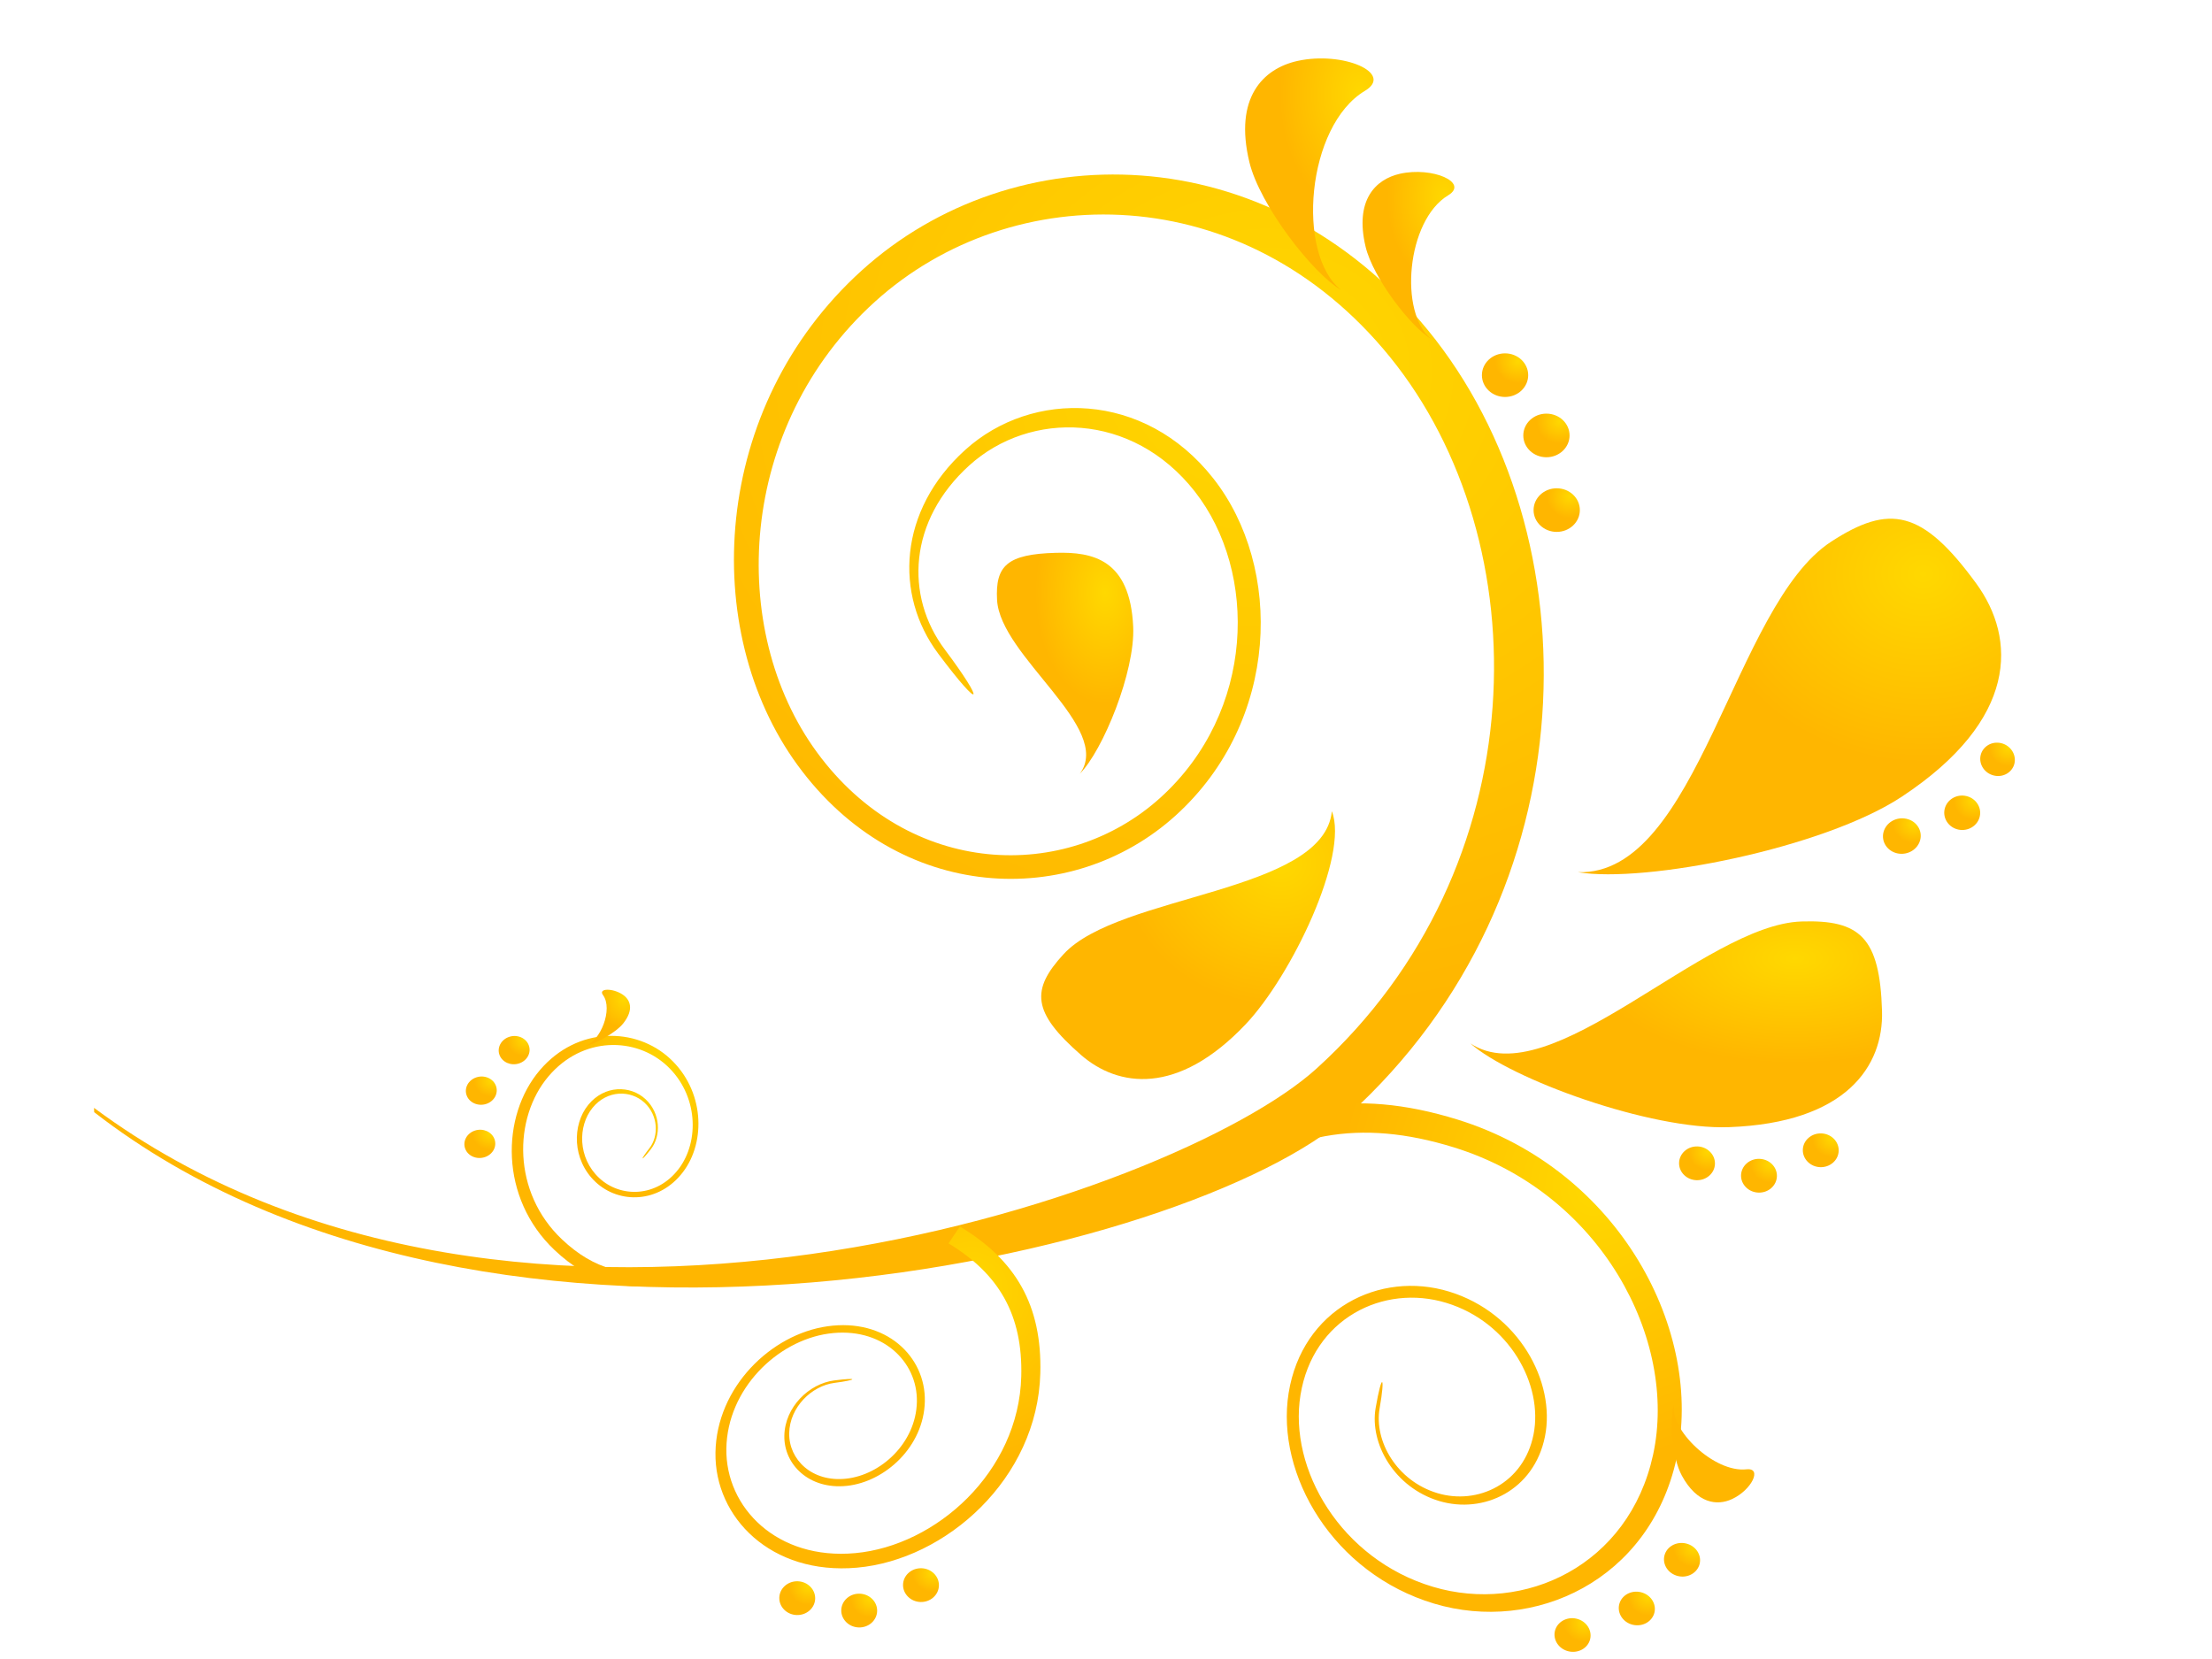 <?xml version="1.0"?><svg width="640" height="480" xmlns="http://www.w3.org/2000/svg">
 <defs>
  <radialGradient fy="0.184" fx="0.785" r="0.5" cy="0.184" cx="0.785" id="svg_2">
   <stop stop-color="#ffd800" offset="0"/>
   <stop stop-color="#ffb600" offset="1"/>
  </radialGradient>
 </defs>
 <g>
  <title>Layer 1</title>
  <g id="layer1">
   <g id="g2929">
    <path fill="url(#svg_2)" fill-rule="evenodd" id="path5" d="m271.466,189.134c-12.751,-17.03 -11.559,-41.449 7.792,-58.957c19.351,-17.508 51.83,-17.119 71.772,8.221c20.26,25.751 19.304,70.188 -10.838,97.517c-30.154,27.34 -80.213,25.485 -109.422,-14.531c-28.501,-39.049 -25.124,-103.616 18.572,-143.143c43.648,-39.482 117.368,-39.504 163.803,17.286c48.194,58.935 47.663,162.95 -22.987,227.073c-45.16,41.004 -247.865,88.452 -362.907,-0.811l-0.047,-1.255c122.468,90.851 312.824,25.74 353.722,-11.376c63.991,-58.068 64.735,-152.308 21.204,-205.91c-42.09,-51.825 -109.198,-51.947 -148.974,-15.964c-39.811,36.016 -42.799,94.851 -16.801,130.356c26.588,36.305 72.055,37.927 99.422,13.12c27.356,-24.807 28.276,-65.145 9.906,-88.563c-18.099,-23.074 -47.639,-23.463 -65.243,-7.532c-17.603,15.942 -18.69,37.783 -7.072,53.269c11.724,15.642 10.992,18.419 -1.901,1.2z" clip-rule="evenodd"/>
    <path fill="url(#svg_2)" fill-rule="evenodd" id="path7" d="m398.02,407.329c-1.806,10.376 5.455,23.063 18.347,26.951c12.881,3.877 27.509,-3.055 30.638,-18.652c3.176,-15.853 -7.627,-35.772 -27.71,-41.926c-20.154,-6.166 -42.562,5.088 -46.458,29.362c-3.79,23.663 12.964,52.202 42.102,60.912c29.008,8.676 62.326,-6.688 70.119,-41.893c8.076,-36.572 -16.305,-83.575 -63.365,-98.161c-30.236,-9.376 -53.967,-4.599 -76.364,13.476l6.104,6.688c20.343,-16.297 41.83,-20.597 69.209,-12.12c42.633,13.187 64.865,55.713 57.651,88.918c-6.978,32.095 -37.285,46.137 -63.731,38.216c-26.553,-7.943 -41.783,-33.972 -38.288,-55.502c3.577,-22.041 23.932,-32.228 42.22,-26.629c18.229,5.577 28.064,23.652 25.207,38.06c-2.822,14.187 -16.128,20.508 -27.84,16.975c-11.747,-3.533 -18.347,-15.086 -16.694,-24.529c1.665,-9.531 0.673,-10.642 -1.145,-0.144z" clip-rule="evenodd"/>
    <path fill="url(#svg_2)" fill-rule="evenodd" id="path9" d="m241.326,399.409c-7.214,0.933 -14.25,7.654 -14.392,16.008c-0.154,8.343 7.202,15.642 18.111,14.486c11.086,-1.178 22.255,-11.398 22.539,-24.429c0.295,-13.064 -11.358,-24.118 -28.158,-21.741c-16.399,2.311 -32.137,17.697 -32.421,36.561c-0.283,18.786 16.139,35.472 40.921,33.283c25.738,-2.266 52.267,-25.707 53.07,-56.268c0.519,-19.641 -7.096,-32.717 -23.282,-42.448l-3.27,4.888c14.616,8.865 21.5,20.708 21.039,38.482c-0.72,27.695 -24.687,49.003 -48.041,51.136c-22.55,2.066 -37.545,-13.109 -37.285,-30.239c0.272,-17.186 14.64,-31.184 29.552,-33.272c15.266,-2.133 25.833,7.91 25.573,19.774c-0.26,11.831 -10.378,21.119 -20.461,22.196c-9.917,1.078 -16.612,-5.555 -16.482,-13.153c0.142,-7.599 6.553,-13.72 13.105,-14.564c6.623,-0.857 7.177,-1.645 -0.118,-0.7z" clip-rule="evenodd"/>
    <path fill="url(#svg_2)" fill-rule="evenodd" id="path11" d="m188.313,332.498c3.011,-3.844 2.845,-10.398 -1.547,-14.475c-4.38,-4.066 -11.842,-4.099 -16.529,1.6c-4.758,5.799 -4.734,15.964 2.078,22.363c6.836,6.41 18.394,6.21 25.289,-2.866c6.73,-8.843 6.175,-23.652 -3.754,-32.839c-9.882,-9.143 -26.777,-9.398 -37.651,3.344c-11.287,13.231 -11.677,36.994 4.239,52.047c10.224,9.665 20.909,12.342 33.955,9.376l-1.015,-3.899c-11.83,2.655 -21.5,0.211 -30.756,-8.532c-14.428,-13.62 -14.144,-35.15 -3.932,-47.192c9.858,-11.642 25.242,-11.431 34.251,-3.088c9.044,8.365 9.528,21.863 3.388,29.906c-6.281,8.221 -16.777,8.387 -22.975,2.577c-6.187,-5.799 -6.222,-15.031 -1.901,-20.308c4.25,-5.199 11.039,-5.177 15.03,-1.466c3.991,3.71 4.144,9.676 1.405,13.176c-2.763,3.533 -2.609,4.177 0.425,0.278z" clip-rule="evenodd"/>
    <path fill="url(#svg_2)" fill-rule="evenodd" id="path13" d="m312.412,223.883c6.671,-6.677 16.057,-29.606 15.455,-42.571c-0.909,-19.552 -11.783,-21.652 -22.361,-21.363c-14.168,0.378 -17.544,3.766 -17.025,13.62c0.873,16.341 33.777,37.082 23.932,50.314z" clip-rule="evenodd"/>
    <path fill="url(#svg_2)" fill-rule="evenodd" id="path15" d="m385.351,234.715c5.006,12.865 -11.712,47.692 -24.982,61.679c-19.658,20.708 -36.883,18.164 -47.592,8.843c-14.191,-12.365 -14.557,-18.875 -5.018,-29.206c16.045,-17.386 75.244,-17.587 77.592,-41.315z" clip-rule="evenodd"/>
    <path fill="url(#svg_2)" fill-rule="evenodd" id="path17" d="m388.031,83.907c-8.217,-4.788 -23.554,-24.529 -26.553,-37.027c-4.475,-18.63 3.967,-27.018 13.884,-29.24c13.2,-2.944 28.064,3.544 19.552,8.643c-16.919,10.132 -19.977,47.28 -6.883,57.624z" clip-rule="evenodd"/>
    <path fill="url(#svg_2)" fill-rule="evenodd" id="path19" d="m414.088,98.071c-5.88,-3.455 -16.836,-17.686 -18.985,-26.707c-3.188,-13.431 2.845,-19.486 9.929,-21.085c9.433,-2.122 20.059,2.555 13.967,6.232c-12.089,7.309 -14.274,34.105 -4.911,41.56z" clip-rule="evenodd"/>
    <path fill="url(#svg_2)" fill-rule="evenodd" id="path21" d="m484.372,406.353c-1.44,3.933 -0.685,15.22 2.243,20.597c4.392,8.088 10.201,8.787 14.498,6.788c5.703,-2.633 8.878,-9.132 4.203,-8.621c-9.351,1.032 -22.373,-11.533 -20.945,-18.764z" clip-rule="evenodd"/>
    <path fill="url(#svg_2)" fill-rule="evenodd" id="path23" d="m169.128,302.681c2.704,-0.378 8.985,-3.799 11.193,-6.577c3.188,-4.033 2.043,-6.832 -0.118,-8.309c-2.869,-1.955 -7.214,-1.9 -5.738,0.1c2.963,4.042 -0.697,13.497 -5.337,14.785z" clip-rule="evenodd"/>
    <path fill="url(#svg_2)" fill-rule="evenodd" id="path25" d="m456.556,252.355c19.422,3.255 71.169,-6.932 93.767,-21.896c33.66,-22.274 33.129,-45.659 21.452,-61.656c-15.596,-21.363 -25.101,-23.052 -41.972,-12.076c-28.3,18.409 -38.418,96.729 -73.247,95.628z" clip-rule="evenodd"/>
    <path fill="url(#svg_2)" fill-rule="evenodd" id="path27" d="m425.423,301.892c11.7,10.365 52.067,25.062 74.818,24.229c33.967,-1.244 44.77,-17.675 44.286,-33.661c-0.638,-21.263 -6.411,-26.384 -23.282,-25.851c-28.229,0.911 -72.551,50.625 -95.821,35.283z" clip-rule="evenodd"/>
    <path fill="url(#svg_2)" fill-rule="evenodd" id="path29" d="m428.764,108.546c0,-3.488 2.999,-6.31 6.694,-6.31c3.695,0 6.694,2.822 6.694,6.31c0,3.488 -2.999,6.31 -6.694,6.31c-3.695,0 -6.694,-2.821 -6.694,-6.31z" clip-rule="evenodd"/>
    <path fill="url(#svg_2)" fill-rule="evenodd" id="path31" d="m440.736,125.988c0,-3.488 2.999,-6.31 6.694,-6.31c3.695,0 6.694,2.822 6.694,6.31c0,3.488 -2.999,6.31 -6.694,6.31c-3.695,0 -6.694,-2.821 -6.694,-6.31z" clip-rule="evenodd"/>
    <path fill="url(#svg_2)" fill-rule="evenodd" id="path33" d="m443.711,147.585c0,-3.488 2.999,-6.31 6.694,-6.31c3.695,0 6.694,2.822 6.694,6.31c0,3.488 -2.999,6.31 -6.694,6.31c-3.695,0 -6.694,-2.823 -6.694,-6.31z" clip-rule="evenodd"/>
    <path fill="url(#svg_2)" fill-rule="evenodd" id="path35" d="m270.238,455.278c1.972,1.966 1.877,5.066 -0.201,6.91c-2.078,1.844 -5.36,1.755 -7.332,-0.222c-1.972,-1.966 -1.889,-5.055 0.189,-6.899c2.09,-1.855 5.372,-1.755 7.344,0.211z" clip-rule="evenodd"/>
    <path fill="url(#svg_2)" fill-rule="evenodd" id="path37" d="m252.363,462.642c1.972,1.966 1.877,5.066 -0.201,6.91c-2.078,1.844 -5.36,1.744 -7.332,-0.222c-1.972,-1.966 -1.889,-5.055 0.201,-6.91c2.078,-1.843 5.36,-1.744 7.332,0.222z" clip-rule="evenodd"/>
    <path fill="url(#svg_2)" fill-rule="evenodd" id="path39" d="m234.429,459.054c1.972,1.966 1.889,5.055 -0.189,6.899c-2.091,1.855 -5.372,1.755 -7.344,-0.211c-1.972,-1.966 -1.877,-5.066 0.201,-6.91c2.079,-1.843 5.36,-1.754 7.332,0.222z" clip-rule="evenodd"/>
    <path fill="url(#svg_2)" fill-rule="evenodd" id="path41" d="m530.571,329.466c1.972,1.966 1.877,5.066 -0.201,6.91c-2.078,1.844 -5.36,1.755 -7.332,-0.222c-1.972,-1.966 -1.889,-5.055 0.189,-6.899c2.09,-1.855 5.372,-1.755 7.344,0.211z" clip-rule="evenodd"/>
    <path fill="url(#svg_2)" fill-rule="evenodd" id="path43" d="m512.696,336.83c1.972,1.966 1.877,5.066 -0.201,6.91c-2.078,1.844 -5.36,1.744 -7.332,-0.222c-1.972,-1.966 -1.889,-5.055 0.201,-6.91c2.078,-1.843 5.36,-1.744 7.332,0.222z" clip-rule="evenodd"/>
    <path fill="url(#svg_2)" fill-rule="evenodd" id="path45" d="m494.762,333.242c1.972,1.966 1.889,5.055 -0.189,6.899c-2.091,1.855 -5.372,1.755 -7.344,-0.211c-1.972,-1.966 -1.877,-5.066 0.201,-6.91c2.079,-1.843 5.36,-1.754 7.332,0.222z" clip-rule="evenodd"/>
    <path fill="url(#svg_2)" fill-rule="evenodd" id="path47" d="m140.226,334.809c-2.349,0.755 -4.876,-0.356 -5.644,-2.488c-0.767,-2.133 0.508,-4.466 2.857,-5.221c2.338,-0.755 4.864,0.367 5.632,2.5c0.779,2.121 -0.496,4.454 -2.845,5.21z" clip-rule="evenodd"/>
    <path fill="url(#svg_2)" fill-rule="evenodd" id="path49" d="m140.652,319.412c-2.35,0.744 -4.876,-0.367 -5.644,-2.5c-0.767,-2.122 0.508,-4.466 2.857,-5.21c2.338,-0.755 4.864,0.355 5.632,2.489c0.778,2.122 -0.497,4.466 -2.845,5.221z" clip-rule="evenodd"/>
    <path fill="url(#svg_2)" fill-rule="evenodd" id="path51" d="m150.155,307.69c-2.349,0.755 -4.876,-0.367 -5.644,-2.488c-0.767,-2.133 0.508,-4.466 2.857,-5.221c2.338,-0.755 4.864,0.355 5.632,2.488c0.779,2.134 -0.496,4.466 -2.845,5.221z" clip-rule="evenodd"/>
    <path fill="url(#svg_2)" fill-rule="evenodd" id="path53" d="m579.048,215.029c2.68,0.667 4.368,3.266 3.802,5.832c-0.579,2.577 -3.235,4.166 -5.939,3.522c-2.727,-0.633 -4.451,-3.277 -3.849,-5.877c0.615,-2.588 3.294,-4.144 5.986,-3.477z" clip-rule="evenodd"/>
    <path fill="url(#svg_2)" fill-rule="evenodd" id="path55" d="m568.895,230.316c2.774,0.622 4.522,3.277 3.908,5.932c-0.614,2.677 -3.377,4.366 -6.187,3.777c-2.822,-0.6 -4.605,-3.299 -3.955,-5.999c0.649,-2.69 3.448,-4.344 6.234,-3.71z" clip-rule="evenodd"/>
    <path fill="url(#svg_2)" fill-rule="evenodd" id="path57" d="m551.551,236.891c2.904,0.611 4.711,3.333 4.038,6.077c-0.673,2.766 -3.589,4.544 -6.541,3.955c-2.964,-0.6 -4.805,-3.355 -4.097,-6.143c0.708,-2.777 3.672,-4.52 6.6,-3.888z" clip-rule="evenodd"/>
    <path fill="url(#svg_2)" fill-rule="evenodd" id="path59" d="m488.339,446.723c2.727,0.922 4.191,3.722 3.27,6.243c-0.933,2.522 -3.896,3.822 -6.623,2.888c-2.727,-0.922 -4.191,-3.711 -3.27,-6.243c0.921,-2.522 3.884,-3.81 6.623,-2.888z" clip-rule="evenodd"/>
    <path fill="url(#svg_2)" fill-rule="evenodd" id="path61" d="m475.258,460.82c2.727,0.922 4.191,3.722 3.27,6.243c-0.933,2.522 -3.884,3.81 -6.623,2.888c-2.727,-0.922 -4.191,-3.722 -3.27,-6.243c0.921,-2.522 3.884,-3.822 6.623,-2.888z" clip-rule="evenodd"/>
    <path fill="url(#svg_2)" fill-rule="evenodd" id="path63" d="m456.662,468.487c2.727,0.933 4.191,3.722 3.27,6.255c-0.921,2.522 -3.884,3.81 -6.623,2.888c-2.727,-0.922 -4.191,-3.722 -3.27,-6.243c0.933,-2.522 3.896,-3.822 6.623,-2.899z" clip-rule="evenodd"/>
   </g>
  </g>
 </g>
</svg>